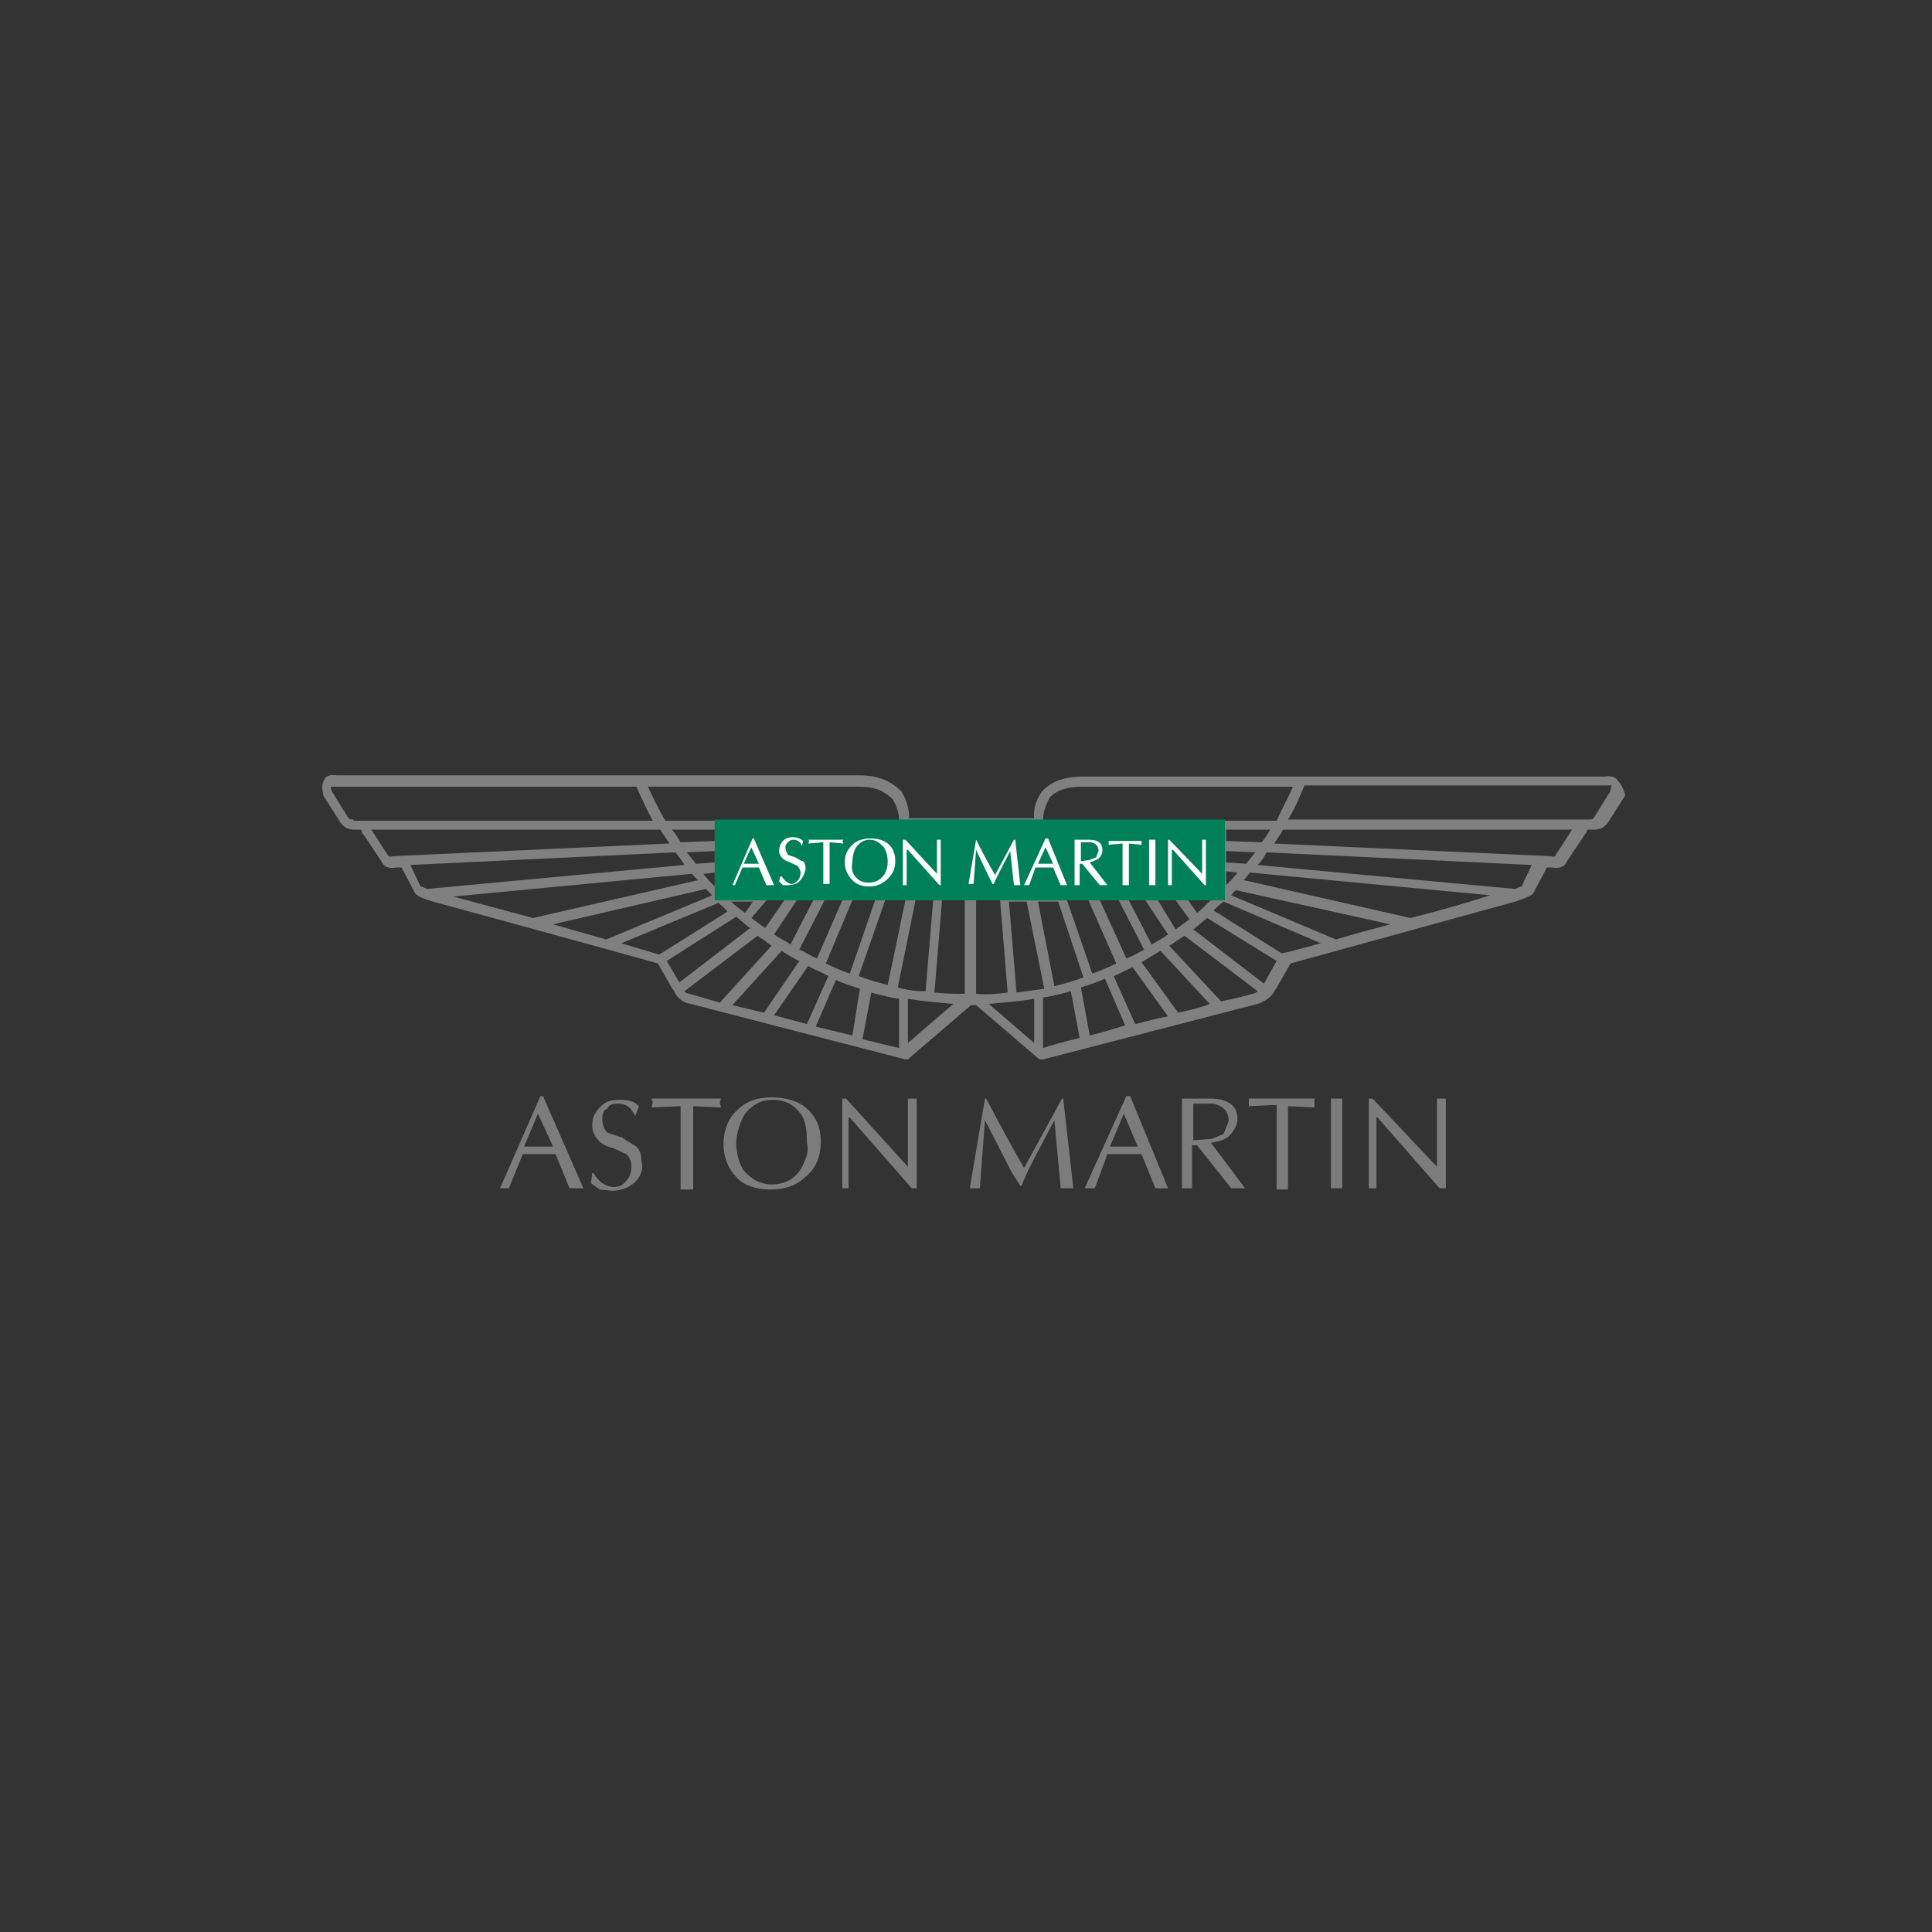 <svg xmlns="http://www.w3.org/2000/svg" viewBox="0 0 153 153"><rect x="0" y="0" width="153" height="153" fill="#333333" stroke="none"/><path clip-rule="evenodd" d="m43 86.8 3.2 7.3h-.6-.5l-1.1-2.7h-2.6l-1.1 2.7h-.7l3.2-7.3zm.8 4-1.2-2.6-1.1 2.6zm6.5 2.8c-.4.4-1.1.7-1.8.7l-1-.1-.7-.5.1-.8h.1c.4.7 1 1.1 1.6 1.1.4 0 .7-.1 1-.5.3-.3.4-.7.4-1.1s-.1-.7-.4-1l-1.1-.5c-.5-.1-1-.4-1.1-.6-.4-.4-.5-.8-.5-1.2 0-.7.3-1.1.7-1.5s.8-.5 1.5-.5 1.1.1 1.5.5l-.3.8c-.3-.7-.7-1-1.4-1-.4 0-.7.1-.8.4-.3.1-.4.4-.4.8s.1.8.4 1.1l1.2.4c.4.3.8.5 1.1.7.3.3.4.7.4 1.2.2.6-.1 1.2-.5 1.6zm6.7-6.3.1.4-2.2-.1v6.6h-1v-6.6l-2.3.1.1-.4-.1-.3h5.5zm2.2 5.7c.5.5 1.2.8 1.9.8 1 0 1.8-.4 2.3-1.2.4-.7.7-1.4.5-2.1 0-1-.1-1.8-.5-2.3-.5-.7-1.2-1.1-2.2-1.1s-1.6.4-2.2 1.1c-.4.7-.7 1.5-.7 2.5.1 1 .3 1.8.9 2.3zm-1.9-2.4c0-1.1.4-2.1 1.1-2.7.7-.7 1.6-1 2.7-1s2.1.3 2.7.8c.8.7 1.2 1.5 1.2 2.7s-.4 2.1-1.1 2.7c-.7.7-1.6 1.1-2.9 1.1-1.1 0-2.1-.3-2.7-1-.6-.6-1-1.5-1-2.6zm15.3 3.5h-.4l-4.9-5.6h-.1v5.6h-.5v-7.1h.3l4.9 5.4v-5.4h.7zm5.5-7.1c1.2 2.3 2.2 4.1 3 5.5l3-5.5h.1l.8 7.1h-1l-.5-5.4c-1.2 2.3-2.2 4.1-2.6 5.2h-.1l-.7-1.1-2.1-4.1-.4 5.4h-.8l1.2-7.1zm13.9 7.1h-.5l-1.1-2.7h-2.7l-1 2.7h-.8l3.3-7.3h.3l3 7.3zm-1.9-3.3-1.1-2.6-1.1 2.6zm4.4-3.4v2.9l1.4-.1c.4-.1.7-.3 1-.4l.4-1c0-.8-.4-1.2-1.2-1.4zm1.3-.4c1.5 0 2.2.6 2.2 1.6 0 .5-.3 1-.7 1.4-.4.3-.8.4-1.4.5l2.7 3.6h-1.1l-2.7-3.4h-.4v3.4h-.8v-7.1zm5.3 7.1v-6.6l-2.2.1v-.6h5.2v.7l-2.1-.1v6.6h-.9zm5.2-7.1v7.1h-.5-.4v-7.1zm8.1 7.1h-.4l-4.9-5.6h-.1v5.6h-.6v-7.1h.3l5.1 5.4v-5.4h.7v7.1z" fill="#7c7c7c" fill-rule="evenodd"></path><path d="m86.3 66.7h-.8v1.4l.7-.1c.2-.1.3-.1.5-.2l.2-.5c0-.4-.2-.6-.6-.6zm41.8-4.9c-.1-.2-.4-.4-1-.3h-41.4c-1.4 0-2.5.4-3.2 1.2-.4.6-.7 1.3-.6 2.1h-9.9c0-.9-.3-1.6-.6-2.1 0 0 0-.1-.1-.1-.8-.8-1.9-1.2-3.2-1.2h-41.4c-.6-.1-.9.1-1 .3s-.3.5-.1 1.2v.1l1.4 2.2s0 0 .1.1c.2.2.4.4 1 .4h.5l.1.3s0 .1.1.1l1.4 2.1c.2.5.7.6 1.2.5h.4l1 1.9c.1.3.5.5 1.5.8 0 0 16.1 4.4 17.8 4.9l1.2 2.1s0 0 0-.1c.2.6.7 1.1 1.4 1.2 0 0 17 4.4 17 4.4.1 0 .3 0 .3-.1l4.9-4.2h.2.2l4.9 4.2c.1.1.2.1.4.1l17-4.4c.6-.2 1.2-.6 1.4-1.2v.1l1.2-2.1 17.8-4.9c1.1-.4 1.4-.5 1.5-.8l1-1.9h.4c.5.1 1 0 1.2-.5l1.4-2.1s0-.1.1-.1l.1-.3h.5c.6 0 .8-.2 1-.4 0 0 0 0 .1-.1l1.4-2.2s0 0 0-.1c-.2-.6-.4-.9-.6-1.1zm-45 1.4c.5-.6 1.4-.9 2.6-.9h16.7c-.4.9-.9 1.8-1.3 2.7h-18.5c0-.7.2-1.2.5-1.8zm14 5.1v-.9l2.3.1c-.2.3-.5.6-.7.9zm.9.8c-.3.4-.6.7-.9 1v-1.1zm-.9-2.5v-.9h3.5c-.2.3-.4.7-.7 1zm-11.3 10.8c-.8.3-1.5.5-2.3.7l-1.3-6.7h1.6zm-1.3-6.1h1.7l2.2 5c-.6.3-1.3.6-1.9.8zm3.2-1.3h-.6l-1.4-1.7h-.2v1.7h-.4v-3.6h1.1c.8 0 1.1.3 1.1.8 0 .3-.1.5-.3.7-.2.1-.4.2-.7.3zm-.6 1.3h1.5l2 3.9c-.5.3-.9.5-1.4.7zm.6-4.5v-.3h2.6v.3l-1-.1v3.3h-.5v-3.3zm1.7 4.5h1.3l1.8 2.7c-.4.3-.8.5-1.3.8zm1.6-1.3v-3.6h.5v3.6zm.7 1.3h1.4l1.1 1.5c-.4.3-.7.5-1.1.8zm.8-1.3v-3.6h.1l2.5 2.7v-2.7h.3v3.6h-.2l-2.5-2.8h-.1v2.8zm1.6 1.3h1.8c-.4.3-.7.7-1.1 1zm-11.2-4.9h.1l1.5 3.7h-.5l-.6-1.4h-1.4l-.4 1.3h-.4zm-11.3.1h.2l2.5 2.7v-2.7h.3v3.5h-.2l-2.5-2.8h-.1v2.8h-.3v-3.5zm.1 4.8-1.4 6.7c-.8-.2-1.5-.4-2.3-.7l2.1-6zm-12 0-.7 1c-.4-.3-.8-.6-1.1-.9h1.8zm-1.7-1.3 1.6-3.7h.1l1.6 3.7h-.6l-.5-1.4h-1.3l-.6 1.4zm2.7 1.3h1.4l-1.5 2.2c-.4-.3-.7-.5-1.1-.8zm2.4-2.7-.6-.3c-.2-.1-.5-.2-.5-.3-.2-.2-.3-.4-.3-.6 0-.3.1-.6.3-.8s.4-.3.8-.3.6.1.8.3l-.1.4c-.1-.3-.3-.5-.7-.5-.2 0-.3.1-.4.2s-.2.2-.2.4.1.4.2.6l.6.2c.2.1.4.3.6.3.1.1.2.3.2.6s-.1.6-.3.8-.6.3-.9.3l-.6.1-.3-.3.1-.4h.1c.2.3.5.6.8.6.2 0 .3-.1.5-.3.1-.1.2-.3.2-.6-.1-.1-.2-.3-.3-.4zm0 2.7h1.3l-1.8 3.5c-.4-.3-.9-.5-1.3-.8zm.9-4.8h2.8l-.1.1.1.2-1.1-.1v3.3h-.5v-3.3l-1.2.1.1-.2zm1.3 4.8h1.4l-2 4.6c-.5-.2-.9-.5-1.4-.7zm2.2 0h1.8l-2 5.8c-.6-.2-1.3-.5-1.9-.8zm-.6-3.1c0-.6.2-1 .6-1.4.3-.3.8-.5 1.4-.5s1 .1 1.4.4.6.8.6 1.4-.2 1-.6 1.4c-.3.3-.8.6-1.4.6s-1-.1-1.4-.5c-.4-.3-.6-.8-.6-1.4zm1.2-5.9c1.1 0 1.9.3 2.6 1 .3.5.5 1.1.5 1.7h-18.5c-.5-.8-.9-1.7-1.4-2.7zm-13 6.1c-.2-.3-.5-.6-.7-.9l2.2-.1v.9zm1.5.7v1.1c-.3-.3-.6-.6-.9-1zm-2.7-2.4c-.2-.3-.4-.7-.7-1h3.4v.9zm-25.9-1.8c-.2 0-.3 0-.4-.1l-1.3-2.1c-.1-.2-.1-.4-.1-.4h.3.1 23.8c.4.9.8 1.8 1.3 2.7h-23.7zm3.2 2.9h-.1c-.3.1-.3 0-.4-.1l-1.3-2h22.9c.2.4.5.7.7 1.1zm2.6 2.6c-.2-.1-.4-.2-.5-.2l-.8-1.7 21-1c.2.3.5.6.7 1zm2.1.6 18.9-1.8c.2.2.3.4.5.5l-13.1 3zm7.9 2.2 12.1-2.8.5.5-8.4 3.5zm5.4 1.5 7.7-3.2c.2.2.5.4.7.7l-5.4 3.4zm3.6 1.4 5.5-3.5c.4.3.7.6 1.1.9l-5.6 4.3zm1.8 2.6c-.2 0-.3-.1-.4-.2l5.8-4.4c.2.2.5.3.7.5.1.1.3.2.4.3l-4.1 4.5zm3.4.9 3.9-4.3c.5.3.9.6 1.4.8l-2.8 4.1zm3.3.8 2.7-3.9c.5.3 1.1.5 1.6.8l-1.7 3.8zm6.2 1.6-2.9-.7 1.6-3.7c.6.3 1.3.5 1.9.7zm3.7 1-2.9-.7.7-3.7c.7.2 1.5.4 2.2.5zm-.1-4.8 1.4-6.9h1.4l-.6 7.2c-.8 0-1.5-.1-2.2-.3zm.8 4.4v-3.5c1.2.2 2.4.3 3.6.4zm4.6-3.9c-.9 0-1.7 0-2.5-.1l.6-7.3h1.8v7.4zm.2-8.7.6-3.6h.1c.6 1.2 1.1 2.1 1.5 2.8l1.5-2.8h.1l.4 3.6h-.5l-.3-2.7c-.6 1.2-1.1 2.1-1.3 2.6h-.1l-.3-.6-1-2.1-.3 2.8zm.6 8.7v-7.4h1.9l.6 7.3c-.8.1-1.6.2-2.5.1zm4.6 3.9-3.6-3.1c1.2-.1 2.4-.2 3.6-.4zm-1.4-4-.6-7.2h1.4l1.4 6.9c-.7.1-1.4.2-2.2.3zm2.1 4.4v-4c.7-.1 1.5-.3 2.2-.5l.7 3.7c-1.3.3-2.3.6-2.9.8zm3.7-1-.7-3.8c.6-.2 1.3-.4 1.9-.7l1.6 3.7c-1 .3-1.9.6-2.8.8zm3.6-.9-1.7-3.8c.5-.2 1-.5 1.5-.7l2.8 3.9c-.8.1-1.7.4-2.6.6zm3.4-.9-2.9-4c.5-.3 1-.6 1.5-.9l3.9 4.2c-.7.3-1.6.5-2.5.7zm5.9-1.5s-1 .3-2.5.6l-4.1-4.4c.1-.1.2-.1.3-.2.3-.2.6-.4.9-.6l5.8 4.4c-.1.1-.3.2-.4.2zm.9-.8-5.6-4.3c.4-.3.7-.6 1.1-.9l5.5 3.4zm1.4-2.4-5.4-3.4c.2-.2.5-.5.8-.7l7.7 3.3c-1.8.5-3 .8-3.1.8zm4.3-1.1-8.3-3.5c.1-.1.2-.3.4-.4l12.2 2.7c-1.5.4-3 .8-4.3 1.2zm5.9-1.7-13.2-3c.2-.2.3-.4.5-.6l19 1.8c-1.5.5-3.9 1.2-6.3 1.8zm8.8-2.5c-.1 0-.3.1-.5.2l-20.4-1.9c.3-.3.5-.6.7-1l21 1zm4-4.5-1.3 2c0 .1-.1.2-.4.1h-.1l-21.8-1c.2-.3.5-.7.7-1.1zm3-3-1.3 2.1c-.1.1-.2.1-.4.1h-23.8c.5-.8.9-1.7 1.3-2.7h23.9.1.3c0 .1 0 .2-.1.5zm-44.7 4.4-.6 1.3h1.1zm-12.8 2.2c.2-.3.3-.7.3-1 0-.5-.1-.9-.3-1.2-.3-.3-.6-.6-1.1-.6s-.8.2-1.1.6c-.2.3-.3.8-.3 1.2 0 .5.1.9.4 1.2s.6.4 1 .4.8-.2 1.1-.6zm-10.5-2.2-.6 1.3h1.2z" fill="#808080"></path><path d="m56.6 64.9h40.4v6.4h-40.4z" fill="#008056"></path><path clip-rule="evenodd" d="m59.7 66.4 1.6 3.7h-.3-.3l-.6-1.4h-1.3l-.6 1.4h-.2l1.6-3.7zm.4 2-.6-1.3-.6 1.3zm3.2 1.4c-.2.2-.6.3-.9.3h-.4l-.3-.3.1-.4h.1c.2.3.5.6.8.6.2 0 .3-.1.5-.3.1-.1.2-.3.2-.6 0-.2-.1-.3-.2-.5l-.6-.3c-.3-.1-.5-.2-.6-.3-.2-.2-.3-.4-.3-.6 0-.3.1-.6.3-.8s.4-.3.8-.3c.3 0 .6.1.8.3l-.1.4c-.1-.3-.3-.5-.7-.5-.2 0-.3.1-.4.2s-.2.2-.2.4.1.4.2.6l.6.2c.2.1.4.3.6.3.1.1.2.3.2.6-.1.5-.3.8-.5 1zm3.4-3.2.1.2-1.1-.1v3.3h-.5v-3.3l-1.2.1.1-.2-.1-.1h2.8zm1.1 2.9c.3.3.6.4 1 .4.5 0 .9-.2 1.2-.6.2-.3.3-.7.3-1 0-.5-.1-.9-.3-1.2-.3-.3-.6-.6-1.1-.6s-.8.2-1.1.6c-.2.3-.3.8-.3 1.2-.1.5 0 .9.3 1.2zm-.9-1.2c0-.6.2-1 .6-1.4.3-.3.8-.5 1.4-.5s1 .1 1.4.4.6.8.6 1.4-.2 1-.6 1.4c-.3.3-.8.6-1.4.6s-1-.1-1.4-.5-.6-.9-.6-1.4zm7.7 1.8h-.2l-2.5-2.8h-.1v2.8h-.3v-3.6h.2l2.5 2.7v-2.7h.3v3.6zm2.7-3.6c.6 1.2 1.1 2.1 1.5 2.8l1.5-2.8h.1l.4 3.6h-.5l-.3-2.7c-.6 1.2-1.1 2.1-1.3 2.6h-.1l-.3-.6-1-2.1-.2 2.7h-.4zm7 3.6h-.3l-.6-1.4h-1.4l-.5 1.4h-.4l1.7-3.7h.2l1.5 3.7zm-.9-1.7-.6-1.3-.6 1.3zm2.2-1.7v1.5l.7-.1c.2-.1.3-.1.5-.2l.2-.5c0-.4-.2-.6-.6-.7zm.6-.2c.8 0 1.1.3 1.1.8 0 .3-.1.5-.3.7-.2.1-.4.2-.7.3l1.4 1.8h-.6l-1.4-1.7h-.2v1.7h-.4v-3.6zm2.7 3.6v-3.3l-1.1.1v-.3h2.6v.3l-1-.1v3.3zm2.6-3.6v3.6h-.3-.2v-3.6zm4.1 3.6h-.2l-2.5-2.8h-.1v2.8h-.3v-3.6h.1l2.6 2.7v-2.7h.3v3.6z" fill="#fff" fill-rule="evenodd"></path></svg>